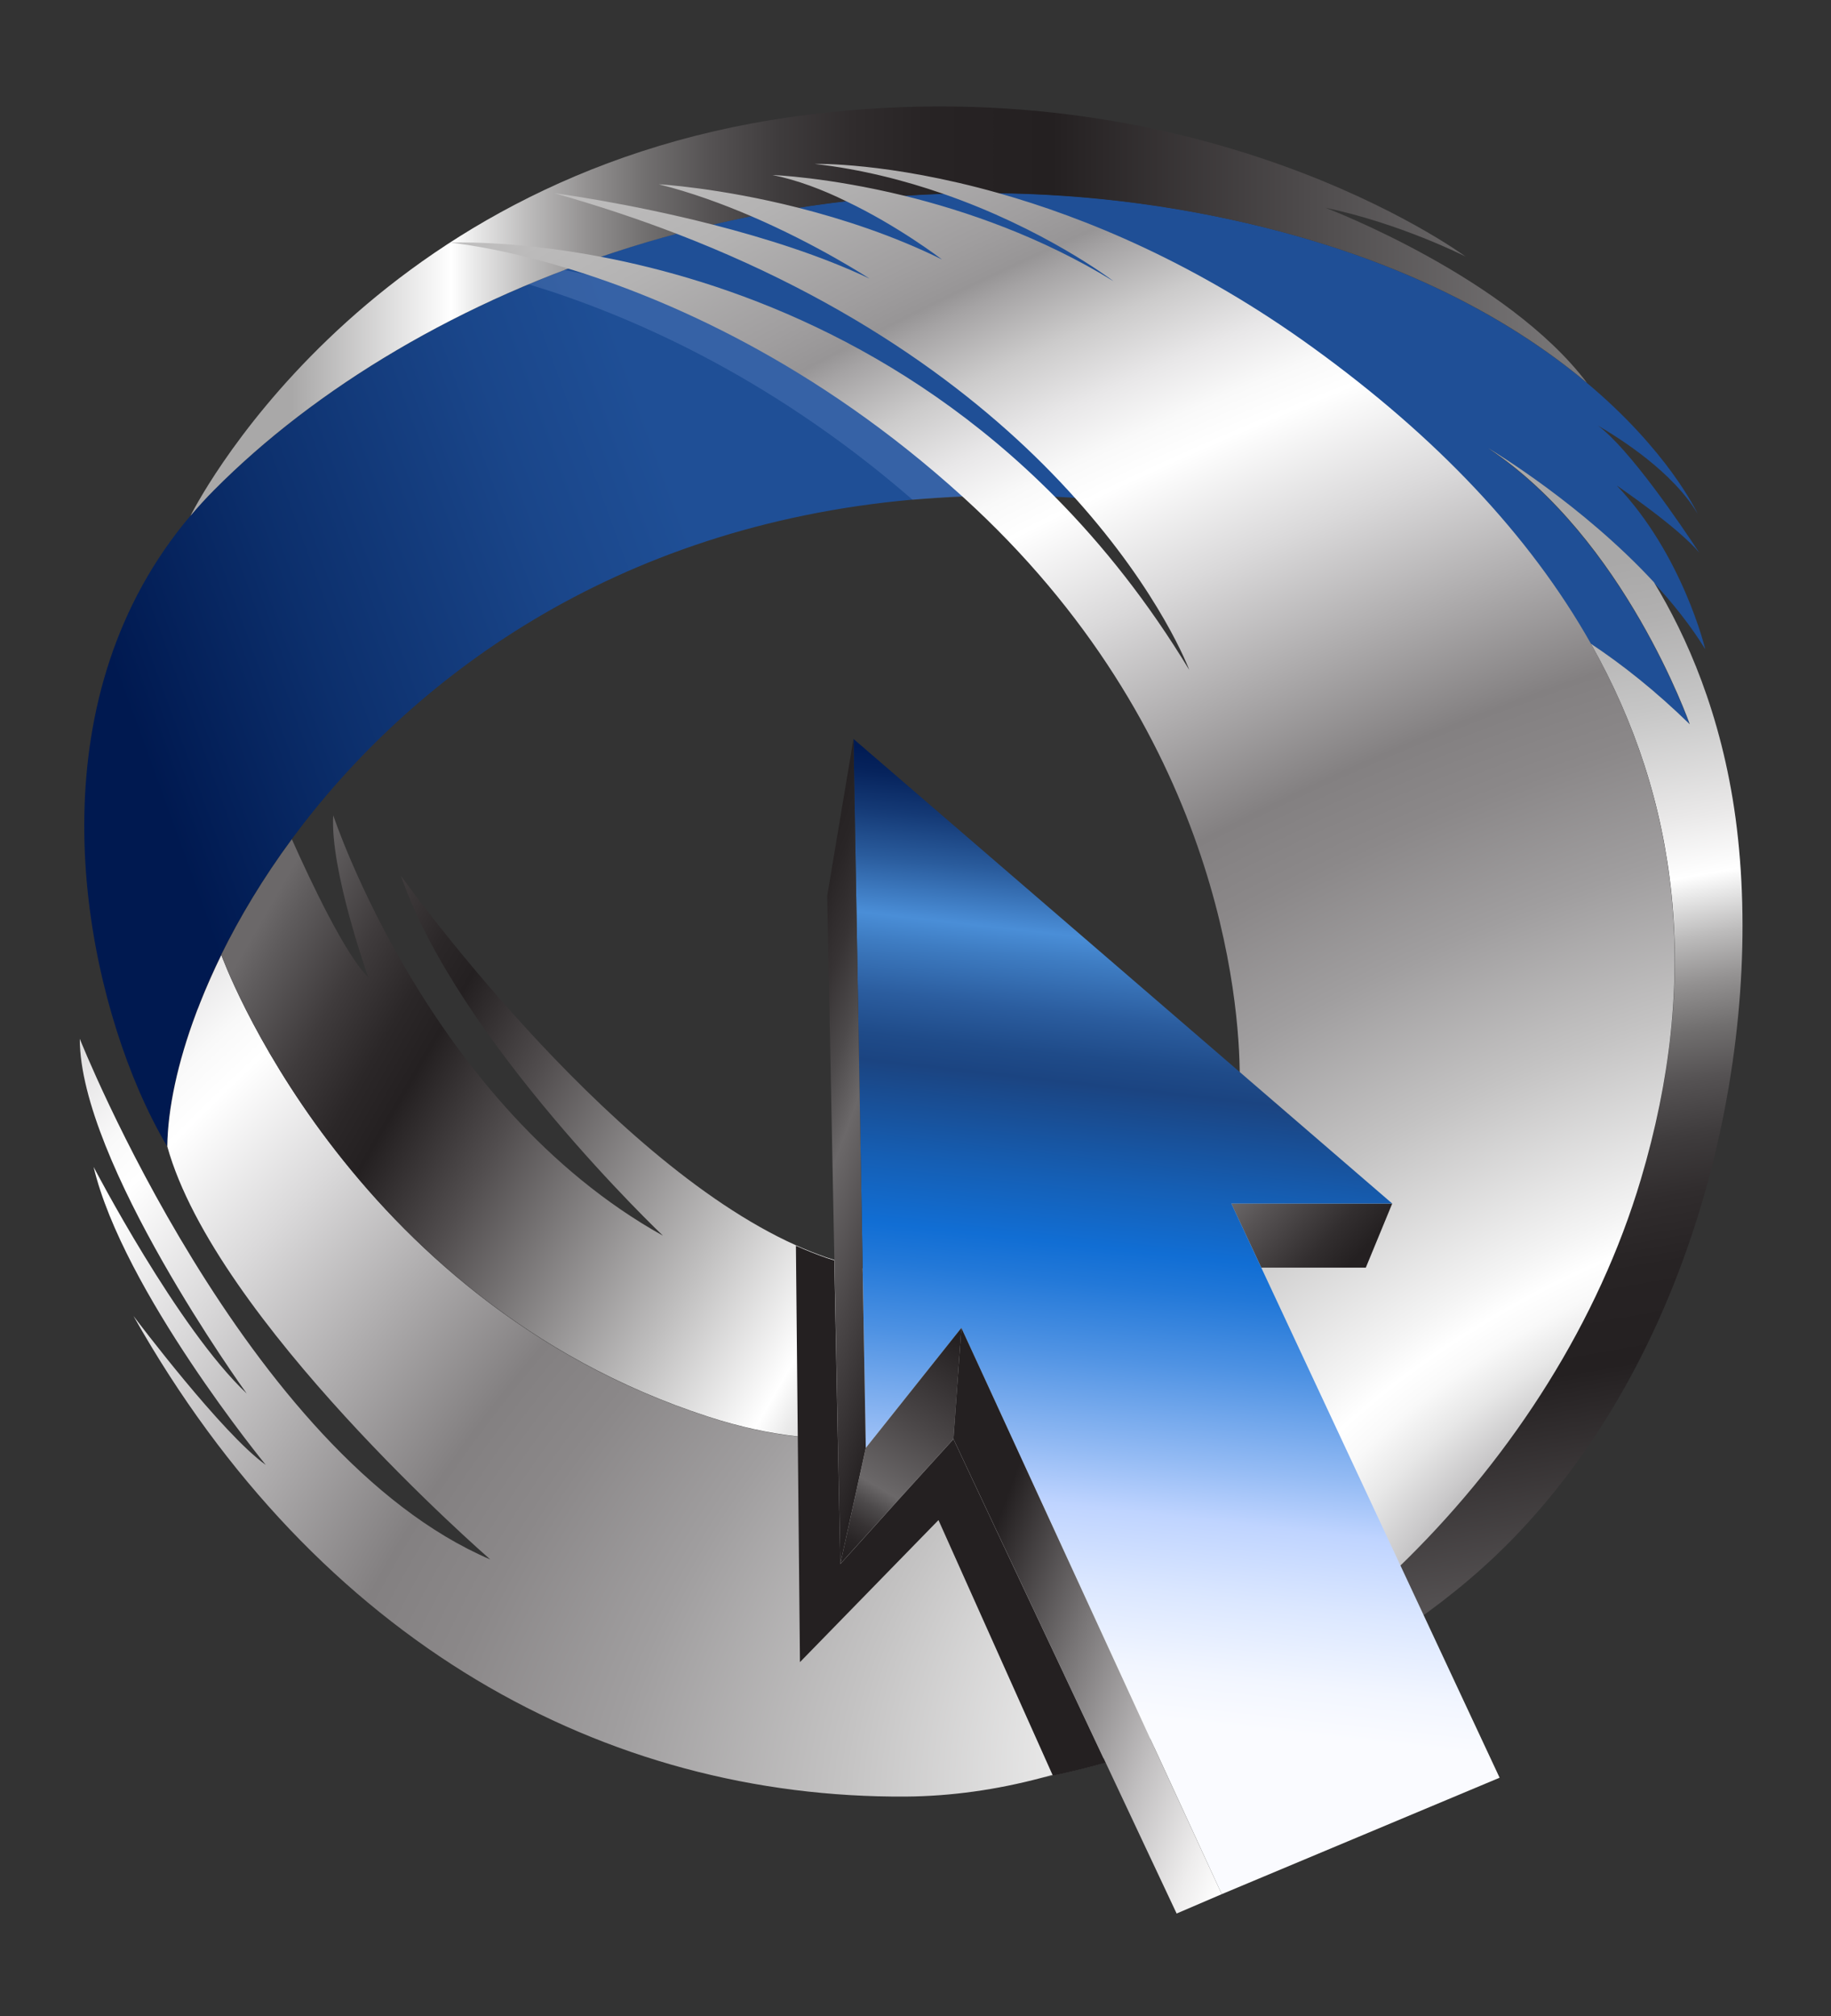 <?xml version="1.0" encoding="utf-8"?>
<!-- Generator: Adobe Illustrator 25.2.1, SVG Export Plug-In . SVG Version: 6.00 Build 0)  -->
<svg version="1.1" xmlns="http://www.w3.org/2000/svg" xmlns:xlink="http://www.w3.org/1999/xlink" x="0px" y="0px"
	 viewBox="0 0 1087.9 1198.1" style="enable-background:new 0 0 1087.9 1198.1;" xml:space="preserve">
<rect x="0" y="0" width="1087.9" height="1198.1" fill="#333333" stroke="none"/>
<style type="text/css">
	.st0{display:none;fill:none;stroke:#00AEEF;stroke-width:3;stroke-miterlimit:10;}
	.st1{fill:url(#SVGID_1_);}
	.st2{fill:url(#SVGID_2_);}
	.st3{fill:url(#SVGID_3_);}
	.st4{opacity:0.15;fill:#BFD4FF;}
	.st5{fill:url(#SVGID_4_);}
	.st6{fill:url(#SVGID_5_);}
	.st7{fill:url(#SVGID_6_);}
	.st8{fill:url(#SVGID_7_);}
	.st9{fill:url(#SVGID_8_);}
	.st10{fill:url(#SVGID_9_);}
	.st11{fill:url(#SVGID_10_);}
	.st12{fill:#242021;}
</style>
<g id="Layer_1">
</g>
<g id="Layer_2">
	<path class="st0" d="M933.9,456.1c-49.7-48.4-94.9-67.4-129.2-78.5C363.3,234.6,168.1,545.7,166.2,669
		c-38.6-64.7-75.5-215,11.8-318.1c3.7-4.4,7.6-8.7,11.8-12.9c102.1-103,293.2-177.3,494.7-140.2c96.7,17.8,159,53.6,197.7,86
		c0,0,0,0,0,0c40.7,34,55.2,64.4,56,66.2c-12.2-20.9-38.8-37.8-50.4-44.5c16,11.8,42.2,50.5,51.1,64.1
		c-10.6-12.8-41.6-33.9-41.6-33.9c33.3,34.9,44.7,82.6,44.7,82.6c-35-56.7-107.5-100.1-109.8-101.5
		C901.1,362.3,933.9,456.1,933.9,456.1z"/>
	<g>
		<linearGradient id="SVGID_1_" gradientUnits="userSpaceOnUse" x1="37.343" y1="525.53" x2="965.954" y2="187.544">
			<stop  offset="7.262570e-02" style="stop-color:#001950"/>
			<stop  offset="0.19" style="stop-color:#0C2F6C"/>
			<stop  offset="0.342" style="stop-color:#1A468A"/>
			<stop  offset="0.427" style="stop-color:#1F4F96"/>
		</linearGradient>
		<path class="st1" d="M1003.9,430.5c-20.3-19.8-40-35.4-58.8-47.9c-13.1-8.7-25.7-15.9-37.7-22c-20.4-10.3-39.1-17.2-55.7-22.6
			c-77.3-25-148.2-38.3-212.8-42.2c-4-0.2-7.9-0.4-11.8-0.6c-6.7-0.3-13.3-0.5-19.8-0.6c-3.9-0.1-7.7-0.1-11.5-0.1
			c-8,0-15.9,0.2-23.7,0.5c-10.1,0.4-20.1,1.1-29.9,1.9c-177.8,15.9-298.7,106.7-368.8,201.7c-16.9,23-30.9,46.2-41.9,68.6
			c-5.6,11.4-10.5,22.7-14.6,33.6c-0.1,0.3-0.2,0.6-0.4,1c-11.2,29.8-16.9,57.2-17.2,79.4c-5.7-9.6-11.4-20.8-16.8-33.3
			c-37.3-86.7-59.3-235.3,30.7-341.5c4.4-5.2,9-10.2,13.9-15.2C174.8,243.2,239,200.4,313.9,169c7-2.9,14.1-5.8,21.2-8.5
			c0.8-0.3,1.7-0.6,2.5-1c6.4-2.4,12.9-4.8,19.5-7c5.9-2,11.9-4,18-5.9c7.6-2.4,15.3-4.6,23.1-6.8c1.2-0.3,2.5-0.7,3.7-1
			c5.2-1.4,10.4-2.7,15.6-4c2-0.5,4-1,6-1.4c7.5-1.8,15.1-3.4,22.8-5c0.4-0.1,0.8-0.2,1.2-0.2c8-1.6,16.1-3.1,24.2-4.4
			c0.9-0.2,1.8-0.3,2.7-0.4c9.4-1.5,18.8-2.8,28.4-3.9c1.7-0.2,3.4-0.4,5-0.6c6.7-0.7,13.4-1.4,20.2-1.9c3-0.2,6.1-0.5,9.1-0.7
			c7.5-0.5,15-0.9,22.5-1.2c0.2,0,0.3,0,0.4,0c10.9-0.4,21.8-0.5,32.8-0.4c38.4,0.5,77.5,4.1,116.9,11.4
			c113.9,21,187.4,63.2,233,101.3c0,0,0,0,0,0c47.9,40.1,65,75.9,66,78c-14.4-24.7-45.7-44.6-59.3-52.5
			c18.9,13.9,49.7,59.5,60.2,75.5c-12.3-14.9-47.9-39.1-49-39.9c39.2,41.1,52.6,97.3,52.6,97.3c-8.7-14.1-19.4-27.5-30.8-39.8
			c-42.4-45.9-95.4-77.8-98.5-79.7C965.2,320,1003.9,430.5,1003.9,430.5z"/>
		<linearGradient id="SVGID_2_" gradientUnits="userSpaceOnUse" x1="740.659" y1="291.683" x2="867.773" y2="1012.58">
			<stop  offset="0.109" style="stop-color:#A9A8A8"/>
			<stop  offset="0.157" style="stop-color:#B1B0B0"/>
			<stop  offset="0.232" style="stop-color:#C6C6C6"/>
			<stop  offset="0.323" style="stop-color:#EAE9E9"/>
			<stop  offset="0.371" style="stop-color:#FFFFFF"/>
			<stop  offset="0.385" style="stop-color:#EBEBEB"/>
			<stop  offset="0.419" style="stop-color:#BDBCBC"/>
			<stop  offset="0.456" style="stop-color:#949292"/>
			<stop  offset="0.494" style="stop-color:#716F6F"/>
			<stop  offset="0.534" style="stop-color:#555253"/>
			<stop  offset="0.577" style="stop-color:#3F3C3D"/>
			<stop  offset="0.624" style="stop-color:#302C2D"/>
			<stop  offset="0.677" style="stop-color:#272324"/>
			<stop  offset="0.751" style="stop-color:#242021"/>
			<stop  offset="1" style="stop-color:#6B6869"/>
		</linearGradient>
		<path class="st2" d="M903.8,909.2c-77.3,82.7-189.1,122.3-246.9,138.2c-14,3.9-24.9,6.3-31.3,7.7c-3.9,0.8-6.2,1.2-6.5,1.3
			c2.1-0.6,4.2-1.1,6.3-1.7c10.1-2.9,20.2-6.2,30.3-9.9c140.8-52.4,273-188.7,319.3-343.9c35.5-118.9,23-225-29.8-318.4
			c18.8,12.5,38.5,28.1,58.8,47.9c0,0-38.7-110.5-119.8-164.1c3.1,1.8,56.1,33.8,98.5,79.7c19.3,31.7,40.1,78.3,48.5,140.2
			C1048.5,614.8,1012.4,793.2,903.8,909.2z"/>
		<linearGradient id="SVGID_3_" gradientUnits="userSpaceOnUse" x1="113.213" y1="184.846" x2="942.888" y2="184.846">
			<stop  offset="7.262570e-02" style="stop-color:#A9A8A8"/>
			<stop  offset="0.187" style="stop-color:#FFFFFF"/>
			<stop  offset="0.202" style="stop-color:#EBEBEB"/>
			<stop  offset="0.241" style="stop-color:#BDBCBC"/>
			<stop  offset="0.283" style="stop-color:#949292"/>
			<stop  offset="0.326" style="stop-color:#716F6F"/>
			<stop  offset="0.372" style="stop-color:#555253"/>
			<stop  offset="0.42" style="stop-color:#3F3C3D"/>
			<stop  offset="0.473" style="stop-color:#302C2D"/>
			<stop  offset="0.533" style="stop-color:#272324"/>
			<stop  offset="0.617" style="stop-color:#242021"/>
			<stop  offset="1" style="stop-color:#7C7A7B"/>
		</linearGradient>
		<path class="st3" d="M942.9,227.5c-45.6-38.2-119-80.3-233-101.3c-237.4-43.7-462.5,43.8-582.8,165.1c-4.9,4.9-9.5,10-13.9,15.2
			c0,0,98.7-200.9,357.7-237.1c240.7-33.6,397.7,81.5,399.8,83c-1.2-0.6-39.4-19.8-83-28.9C789.4,124.2,895.4,164.7,942.9,227.5z"/>
		<path class="st4" d="M595.8,294.6c-8,0-15.9,0.2-23.7,0.5c-10.1,0.4-20.1,1.1-29.9,1.9c-0.7-0.6-1.5-1.3-2.3-2l0,0
			c-84.1-72.4-167.2-108.3-226-126.1c7-2.9,14.1-5.8,21.2-8.5c72.3,13.8,171.3,48.4,259.7,133.3C595.2,294,595.5,294.3,595.8,294.6z
			"/>
		
			<radialGradient id="SVGID_4_" cx="1040.213" cy="934.585" r="1664.486" gradientTransform="matrix(-0.388 -0.922 1.607 -0.676 -58.339 2525.376)" gradientUnits="userSpaceOnUse">
			<stop  offset="4.748603e-02" style="stop-color:#6B6869"/>
			<stop  offset="4.884955e-02" style="stop-color:#6F6C6D"/>
			<stop  offset="6.719243e-02" style="stop-color:#A2A0A1"/>
			<stop  offset="8.437949e-02" style="stop-color:#CAC9CA"/>
			<stop  offset="9.991792e-02" style="stop-color:#E7E7E7"/>
			<stop  offset="0.113" style="stop-color:#F9F9F9"/>
			<stop  offset="0.123" style="stop-color:#FFFFFF"/>
			<stop  offset="0.135" style="stop-color:#F4F4F4"/>
			<stop  offset="0.196" style="stop-color:#C4C3C3"/>
			<stop  offset="0.249" style="stop-color:#A09E9F"/>
			<stop  offset="0.292" style="stop-color:#8B8889"/>
			<stop  offset="0.32" style="stop-color:#838081"/>
			<stop  offset="0.405" style="stop-color:#DAD9DA"/>
			<stop  offset="0.446" style="stop-color:#FFFFFF"/>
			<stop  offset="0.46" style="stop-color:#F9F9F9"/>
			<stop  offset="0.479" style="stop-color:#E8E7E8"/>
			<stop  offset="0.502" style="stop-color:#CCCBCB"/>
			<stop  offset="0.526" style="stop-color:#A5A3A4"/>
			<stop  offset="0.533" style="stop-color:#979596"/>
			<stop  offset="0.548" style="stop-color:#A09E9F"/>
			<stop  offset="0.59" style="stop-color:#B4B3B3"/>
			<stop  offset="0.632" style="stop-color:#C0BFBF"/>
			<stop  offset="0.673" style="stop-color:#C4C3C3"/>
			<stop  offset="0.74" style="stop-color:#9F9E9E"/>
			<stop  offset="0.805" style="stop-color:#838081"/>
			<stop  offset="0.862" style="stop-color:#716E6F"/>
			<stop  offset="0.902" style="stop-color:#6B6869"/>
		</radialGradient>
		<path class="st5" d="M974.9,700.9c-50.2,168.5-201.8,314.8-355.8,355.5c-27,7.2-54.1,11-80.8,11.2
			c-178.4,1.2-349.3-91.1-459-285.6c1.6,2.1,52.8,70.1,78.6,88.5c0,0-84.8-103.5-102.3-177.1c0,0,49.9,96,91,134.7
			C145,826,47.4,690.3,47.4,617.3c0,0,98,247,243.9,309.4c-2.5-2.2-163.3-142.3-191.9-245.4c0.3-22.2,6-49.6,17.2-79.4
			c0.4-1.1,0.8-2.2,1.3-3.3c0.3-0.7,0.5-1.4,0.8-2.1c0.3-0.8,0.6-1.6,1-2.5c0.7-1.6,1.3-3.3,2-4.9c0.6-1.4,1.2-2.8,1.8-4.2
			c0.6-1.3,1.1-2.6,1.7-3.9c2-4.5,4.1-9,6.3-13.5c0,0,73.7,204.7,289.5,274.5c132.9,43,221.8-26.6,270.5-96.9c0,0,0,0,0,0
			c30.4-43.8,45.1-88,45.1-105.2c0-44.9-12.3-206.5-164.6-344.7l0,0c-87.8-79.7-175.7-117.7-234.4-135.6
			c-43-13.1-70.3-15.4-70.3-15.4s36.1-1.8,89.8,8.4c72.8,13.9,178,49.9,269.8,142.7c28.3,28.6,55.3,62.5,79.7,102.8
			c0,0-16.8-45.4-67.9-102.2C592.5,244.3,517.9,183.5,402,138.9c-22.6-8.7-46.8-16.8-72.7-24.1c0,0,43.2,5.6,94.3,18.7
			c30.7,7.9,64.3,18.4,93.1,32.1c-1.3-0.8-30.8-20.1-70.3-37.1c-17-7.3-35.8-14.2-55-19c0,0,35.9,2,83.1,14
			c26.3,6.7,56.2,16.4,85.2,30.7c-1.1-0.8-25.9-19.8-56.9-34.6C489,112.8,473.8,107,459,104c0,0,32.7,1.2,78.2,12.3
			c36.6,9,81.5,24.4,124.4,50.8c-2-1.5-41.6-31.3-101.4-52c-22.8-7.9-48.4-14.5-76.1-17.7c0,0,43.4-1.2,109,17.3
			c52.1,14.7,118.1,41.9,187.3,92.1c72.5,52.5,128.3,111,164.8,175.6C997.9,475.9,1010.4,581.9,974.9,700.9z"/>
		<linearGradient id="SVGID_5_" gradientUnits="userSpaceOnUse" x1="136.559" y1="556.713" x2="634.328" y2="844.1">
			<stop  offset="1.955307e-02" style="stop-color:#6B6869"/>
			<stop  offset="4.599075e-02" style="stop-color:#5F5C5D"/>
			<stop  offset="0.126" style="stop-color:#3F3B3C"/>
			<stop  offset="0.192" style="stop-color:#2B2728"/>
			<stop  offset="0.237" style="stop-color:#242021"/>
			<stop  offset="0.346" style="stop-color:#514D4E"/>
			<stop  offset="0.591" style="stop-color:#C0BFBF"/>
			<stop  offset="0.724" style="stop-color:#FFFFFF"/>
			<stop  offset="0.753" style="stop-color:#EAEAEA"/>
			<stop  offset="0.802" style="stop-color:#CECDCD"/>
			<stop  offset="0.852" style="stop-color:#B9B8B8"/>
			<stop  offset="0.9" style="stop-color:#ADACAC"/>
			<stop  offset="0.947" style="stop-color:#A9A8A8"/>
		</linearGradient>
		<path class="st6" d="M691.6,745C652.9,800.7,589,856.1,497.8,855.1c-7.7-0.1-15.7-0.6-23.8-1.5c-16.8-1.9-34.5-5.7-53-11.7
			C205.2,772,131.5,567.3,131.5,567.3c11.1-22.5,25-45.7,41.9-68.6c11.5,25.8,32.1,69.2,45.4,82c0,0-22.8-63.7-20.8-96.2
			c0,0,56.8,172.3,195.9,249.8c0,0-121.8-115.6-155.7-213.9c0,0,119.5,167.8,234.7,219.6c6.1,2.7,12.1,5.1,18.1,7.2
			c1.6,0.5,3.1,1,4.7,1.5C612.6,786.7,690.1,745.5,691.6,745z"/>
		<linearGradient id="SVGID_6_" gradientUnits="userSpaceOnUse" x1="747.242" y1="695.945" x2="811.468" y2="755.837">
			<stop  offset="0" style="stop-color:#6B6869"/>
			<stop  offset="0.216" style="stop-color:#575354"/>
			<stop  offset="0.656" style="stop-color:#322E2F"/>
			<stop  offset="0.888" style="stop-color:#242021"/>
		</linearGradient>
		<polygon class="st7" points="827.2,715.2 811.5,753.3 749.4,753.3 731.6,715.2 		"/>
		<linearGradient id="SVGID_7_" gradientUnits="userSpaceOnUse" x1="732.414" y1="448.176" x2="668.791" y2="1019.533">
			<stop  offset="3.473242e-02" style="stop-color:#011B53"/>
			<stop  offset="5.818813e-02" style="stop-color:#06235C"/>
			<stop  offset="9.673907e-02" style="stop-color:#143975"/>
			<stop  offset="0.146" style="stop-color:#2A5C9D"/>
			<stop  offset="0.202" style="stop-color:#498CD5"/>
			<stop  offset="0.205" style="stop-color:#4A8ED7"/>
			<stop  offset="0.232" style="stop-color:#3E7CC2"/>
			<stop  offset="0.285" style="stop-color:#2B5D9F"/>
			<stop  offset="0.328" style="stop-color:#1F4B89"/>
			<stop  offset="0.356" style="stop-color:#1B4481"/>
			<stop  offset="0.456" style="stop-color:#155FB5"/>
			<stop  offset="0.522" style="stop-color:#116ED4"/>
			<stop  offset="0.559" style="stop-color:#2278D8"/>
			<stop  offset="0.632" style="stop-color:#4E92E3"/>
			<stop  offset="0.733" style="stop-color:#94BBF4"/>
			<stop  offset="0.79" style="stop-color:#BFD4FF"/>
			<stop  offset="0.869" style="stop-color:#DBE7FF"/>
			<stop  offset="0.949" style="stop-color:#F2F6FF"/>
			<stop  offset="1" style="stop-color:#FAFBFF"/>
		</linearGradient>
		<polygon class="st8" points="891,1056.4 725.9,1125.6 571.2,789.1 514.4,860.5 507.1,439.1 827.2,715.2 731.6,715.2 		"/>
		<linearGradient id="SVGID_8_" gradientUnits="userSpaceOnUse" x1="427.869" y1="656.762" x2="578.512" y2="711.591">
			<stop  offset="0" style="stop-color:#242021"/>
			<stop  offset="0.102" style="stop-color:#292526"/>
			<stop  offset="0.221" style="stop-color:#373334"/>
			<stop  offset="0.347" style="stop-color:#4D4A4B"/>
			<stop  offset="0.471" style="stop-color:#6B6869"/>
			<stop  offset="0.703" style="stop-color:#494546"/>
			<stop  offset="0.98" style="stop-color:#242021"/>
		</linearGradient>
		<polygon class="st9" points="514.4,860.5 499.3,929.3 491.5,532.3 507.1,439.1 		"/>
		<linearGradient id="SVGID_9_" gradientUnits="userSpaceOnUse" x1="501.7" y1="923.9" x2="576.447" y2="796.359">
			<stop  offset="0" style="stop-color:#242021"/>
			<stop  offset="6.600685e-02" style="stop-color:#292526"/>
			<stop  offset="0.142" style="stop-color:#373334"/>
			<stop  offset="0.224" style="stop-color:#4D4A4B"/>
			<stop  offset="0.303" style="stop-color:#6B6869"/>
			<stop  offset="0.612" style="stop-color:#494546"/>
			<stop  offset="0.98" style="stop-color:#242021"/>
		</linearGradient>
		<polygon class="st10" points="571.2,789.1 566.5,855.1 499.3,929.3 514.4,860.5 		"/>
		<linearGradient id="SVGID_10_" gradientUnits="userSpaceOnUse" x1="522.742" y1="922.219" x2="767.49" y2="1011.3">
			<stop  offset="0.229" style="stop-color:#242021"/>
			<stop  offset="0.49" style="stop-color:#787576"/>
			<stop  offset="0.737" style="stop-color:#C1BFC0"/>
			<stop  offset="0.912" style="stop-color:#EEEDED"/>
			<stop  offset="1" style="stop-color:#FFFFFF"/>
		</linearGradient>
		<polygon class="st11" points="725.9,1125.6 699.1,1137.1 566.5,855.1 571.2,789.1 		"/>
		<path class="st12" d="M656.9,1047.5c-14,3.9-24.9,6.3-31.3,7.7l-0.2-0.4l-67.8-151.5l-82.3,84.4l-1.3-134l-1.1-113.4
			c6.1,2.7,12.1,5.1,18.1,7.2c1.6,0.5,3.1,1,4.7,1.5l2.1,106.2l1.5,74.2l67.2-74.2l89.2,189.7L656.9,1047.5z"/>
	</g>
</g>
</svg>
